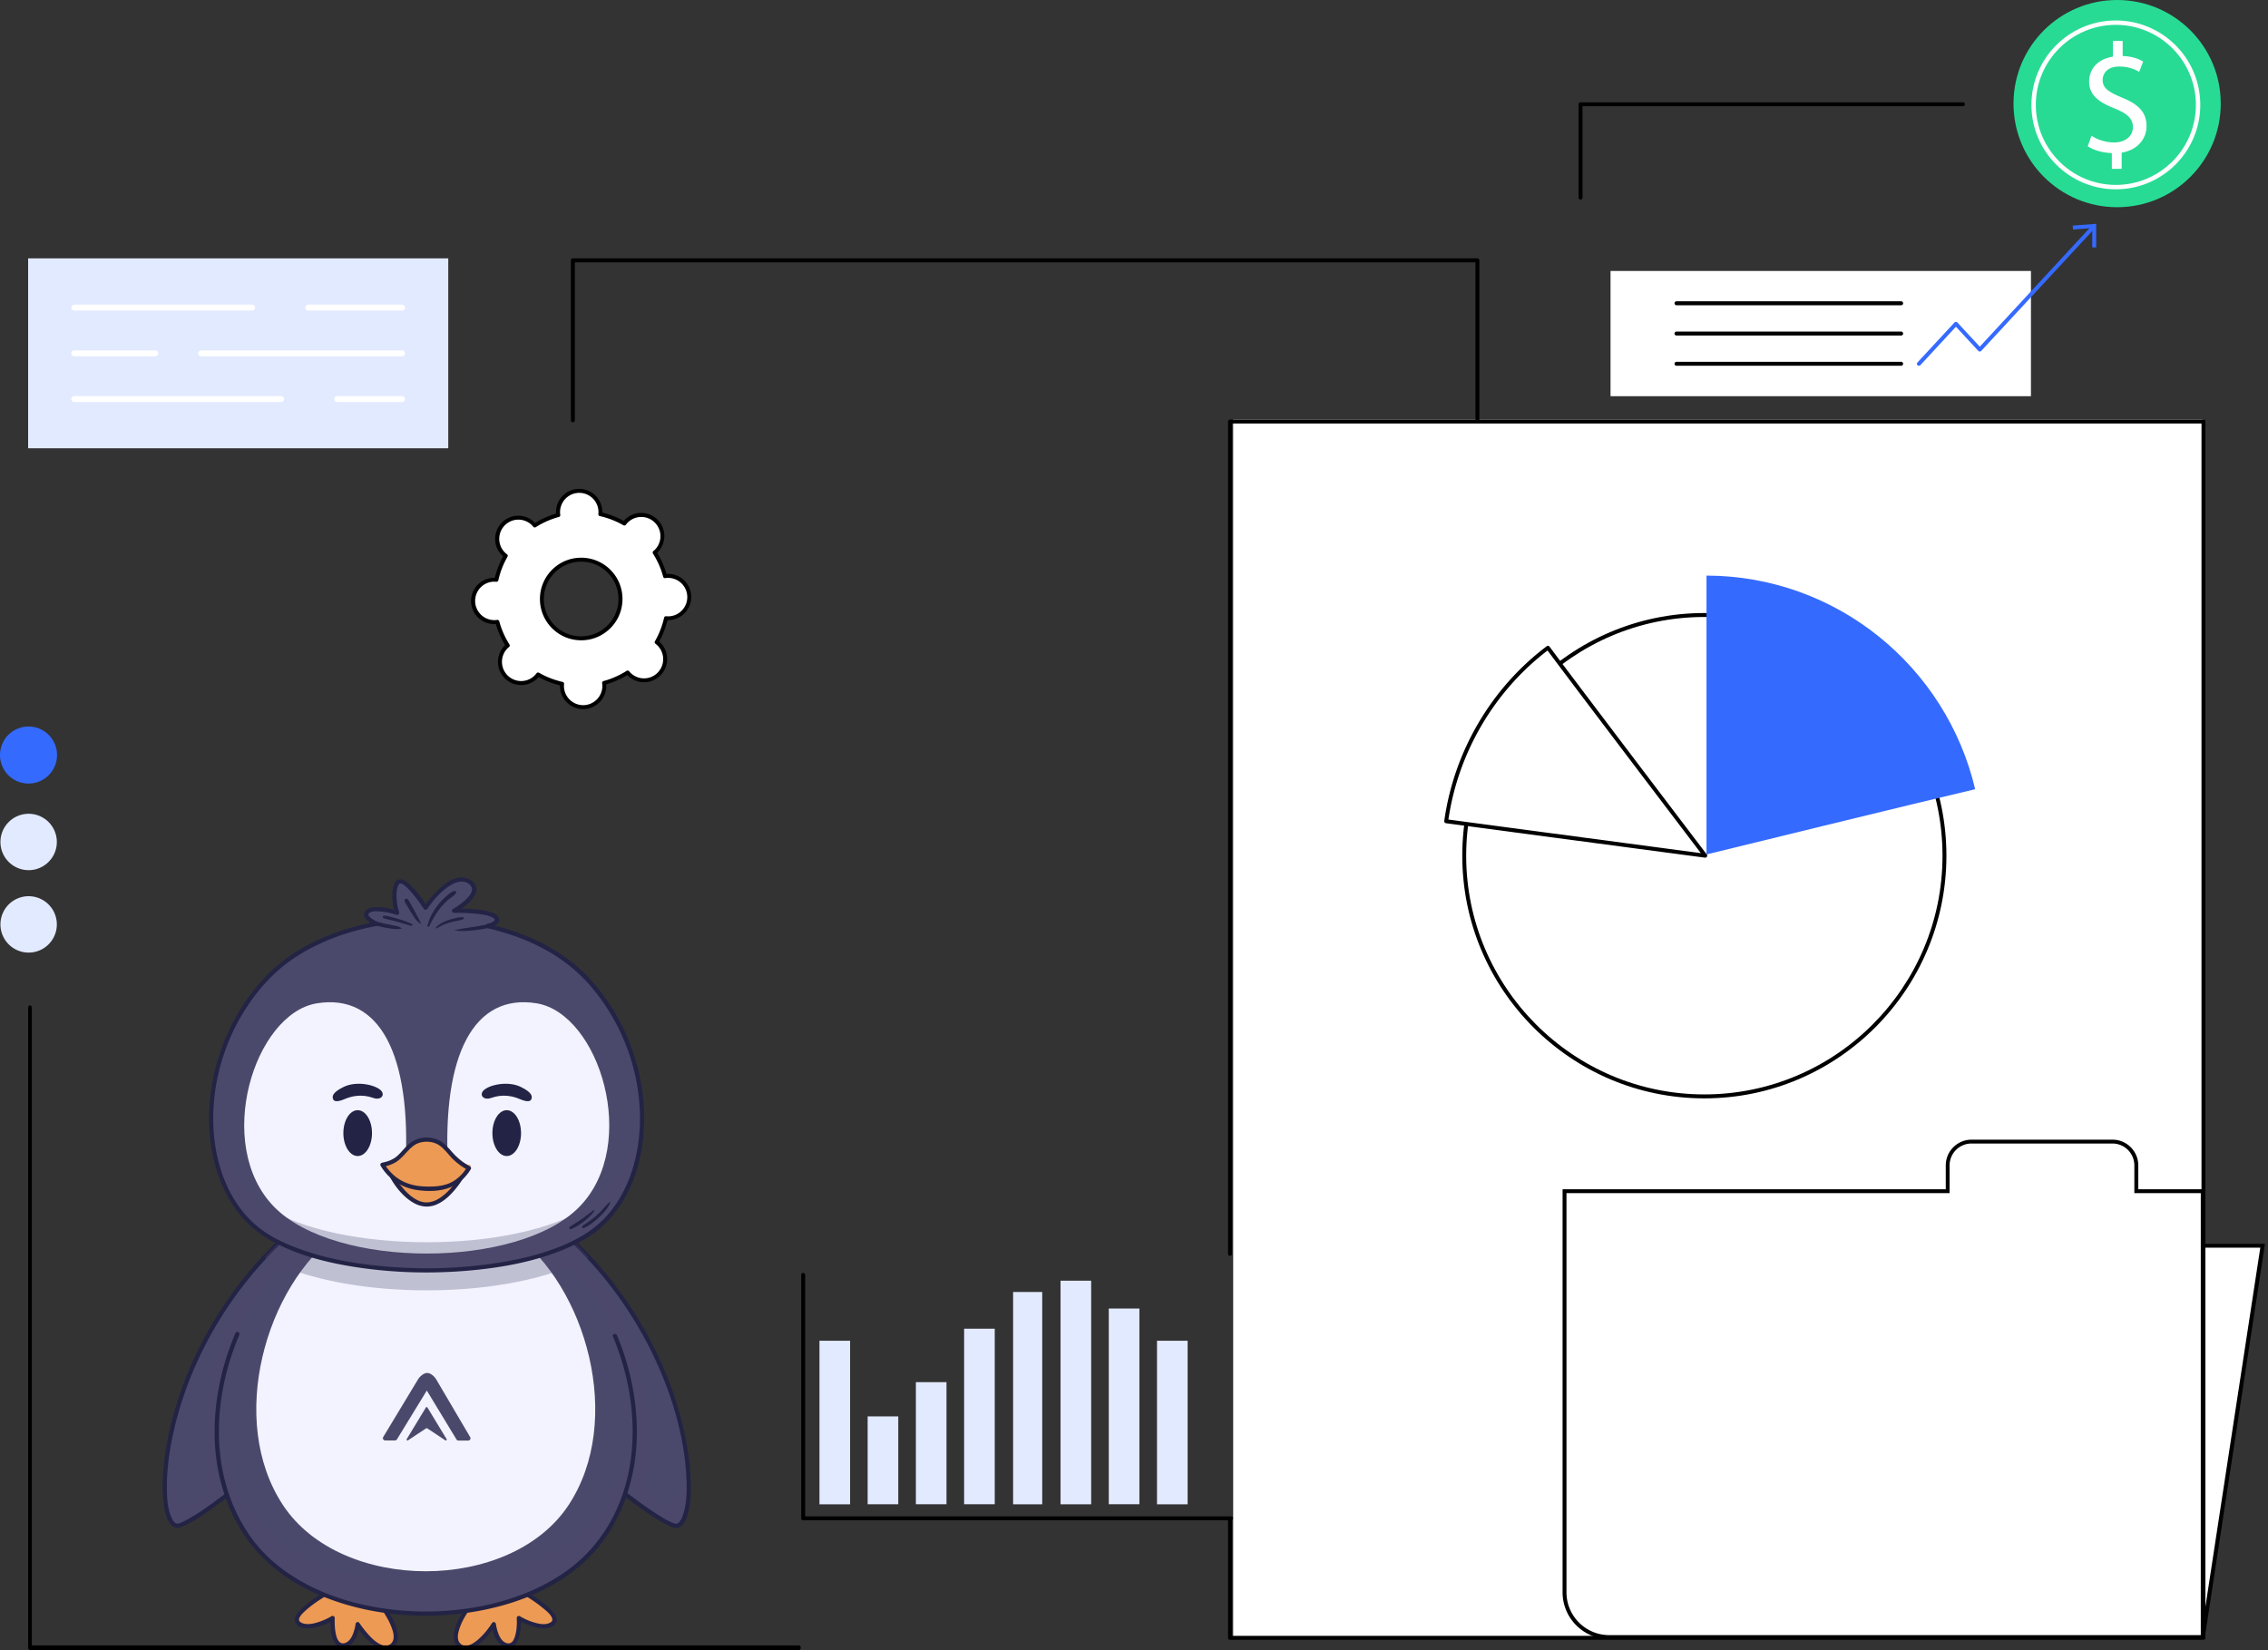 <svg xmlns="http://www.w3.org/2000/svg" width="536" height="390" fill="none"><rect width="100%" height="100%" fill="#333333" stroke="none"/><path fill="#4B496B" d="M131.624 290.08s14.912 11.199 24.294 32.42c9.383 21.22 7.696 39.506 3.364 38.059s-14.912-10.101-14.912-10.101-2.046-37.461-17.558-56.305z"></path><path fill="#4B496B" d="m126.811 294.152 2.176-1.846c27.639 16.339 24.444 51.554 23.726 55.836-.719 4.292 2.505 7.156 5.549 7.875 1.687.399 3.155-5.41 4.123-10.67 1.158 9.782-.489 16.09-3.094 15.212-4.332-1.448-14.913-10.102-14.913-10.102s-2.046-37.46-17.557-56.305z" opacity=".3" style="mix-blend-mode:multiply"></path><path fill="#232345" d="M131.364 290.509c.14.109-.06-.05.06.05l.449.359c.559.449 1.098.918 1.637 1.387a79 79 0 0 1 5.46 5.36 91.8 91.8 0 0 1 14.653 21.131c4.551 9.063 7.815 19.114 8.524 29.275.21 3.065.279 6.319-.519 9.313-.21.789-.509 1.687-1.028 2.286-.18.209-.409.369-.569.429-.24.09-.37.07-.619-.01-1.278-.419-2.465-1.168-3.603-1.866-1.468-.909-2.895-1.897-4.302-2.905a161 161 0 0 1-6.438-4.911c-.12-.1-.24-.19-.36-.289l.15.349c-.259-4.681-.898-9.363-1.647-13.984-1.547-9.582-3.853-19.144-7.616-28.108-2.176-5.19-4.871-10.201-8.444-14.562v.708c1.607-1.357 3.204-2.715 4.811-4.072.489-.42-.22-1.118-.709-.709-1.607 1.358-3.204 2.715-4.811 4.073-.219.189-.159.509 0 .708 4.113 5.021 7.047 10.95 9.333 16.989 2.276 6.008 3.943 12.237 5.24 18.515a164 164 0 0 1 2.336 14.763q.24 2.156.419 4.311c.04.45-.07 1.368.25 1.737.319.37.788.639 1.157.928.869.689 1.747 1.368 2.626 2.047 2.325 1.776 4.681 3.503 7.156 5.07 1.038.659 2.096 1.288 3.214 1.797.639.289 1.328.619 2.036.429 1.338-.359 1.957-1.986 2.296-3.174.679-2.336.779-4.861.739-7.276-.06-3.544-.519-7.077-1.198-10.541-1.737-8.833-5.021-17.377-9.392-25.233a93.3 93.3 0 0 0-12.477-17.338c-2.436-2.665-5.011-5.25-7.836-7.495-.159-.12-.309-.25-.469-.37-.509-.389-1.008.479-.499.859z"></path><path fill="#4B496B" d="M70.079 290.08s-14.912 11.199-24.295 32.42c-9.382 21.22-7.695 39.506-3.364 38.059s14.913-10.101 14.913-10.101 2.046-37.461 17.557-56.305z"></path><path fill="#4B496B" d="m74.89 294.152-2.176-1.846C45.076 308.645 48.27 343.86 48.99 348.142c.718 4.292-2.506 7.156-5.55 7.875-1.687.399-3.154-5.41-4.122-10.67-1.158 9.782.489 16.09 3.094 15.212 4.332-1.448 14.912-10.102 14.912-10.102s2.046-37.46 17.557-56.305z" opacity=".3" style="mix-blend-mode:multiply"></path><path fill="#232345" d="M69.83 289.638c-2.047 1.537-3.923 3.334-5.72 5.141-4.511 4.531-8.524 9.572-11.987 14.942-4.841 7.496-8.604 15.711-11.02 24.295-1.088 3.852-1.896 7.795-2.336 11.778-.329 2.984-.469 6.019-.15 9.013.19 1.737.47 3.753 1.518 5.22.35.479.798.908 1.387 1.048.719.17 1.408-.17 2.047-.459 2.475-1.118 4.74-2.755 6.947-4.332a150 150 0 0 0 6.038-4.571c.36-.28.829-.559 1.128-.909.17-.189.15-.419.17-.658.06-.989.15-1.967.24-2.955.409-4.362 1.017-8.704 1.786-13.026 1.088-6.148 2.525-12.237 4.452-18.176 1.926-5.939 4.591-12.327 8.204-17.797a47 47 0 0 1 2.715-3.703c.16-.199.22-.519 0-.709-1.607-1.357-3.203-2.714-4.81-4.072-.49-.409-1.198.29-.71.709 1.608 1.357 3.205 2.715 4.812 4.072v-.709c-6.428 7.846-10.161 17.698-12.796 27.39-2.166 7.975-3.614 16.159-4.482 24.374-.17 1.627-.34 3.264-.43 4.901l.15-.349a134 134 0 0 1-4.77 3.713c-2.656 1.986-5.38 4.012-8.325 5.549-.52.27-1.048.539-1.597.709-.26.08-.38.11-.639 0-.15-.06-.38-.229-.569-.439-.22-.25-.42-.629-.569-.968-1.048-2.376-1.088-5.27-1.068-7.826.05-4.332.699-8.654 1.677-12.866a85 85 0 0 1 5.28-15.641c3.703-8.274 8.674-15.98 14.643-22.797 2.825-3.224 5.86-6.338 9.233-8.983.12-.09-.08.06.06-.05.509-.38.01-1.248-.5-.859z"></path><path fill="#ED9A55" d="M122.622 375.708s10.47 5.769 8.065 7.935-8.065-1.208-8.065-1.208.359 6.738-2.525 6.498c-2.885-.239-3.384-5.05-3.384-5.05s-4.971 7.705-8.125 5.06c-3.154-2.655 3.344-10.59 3.344-10.59l10.7-2.645z"></path><path fill="#232345" d="M122.372 376.139c2.076 1.148 4.122 2.436 5.949 3.953.749.619 2.136 1.667 2.216 2.715.04.469-.539.778-1.028.928-.829.259-1.747.14-2.575-.06a14.3 14.3 0 0 1-4.063-1.667c-.309-.189-.768.05-.748.429.08 1.518 0 3.164-.509 4.602-.27.778-.769 1.537-1.697 1.367-1.128-.209-1.787-1.347-2.156-2.335-.19-.5-.33-1.008-.439-1.528-.04-.179-.07-.359-.1-.539-.03-.189 0 .02-.02-.119-.05-.479-.649-.689-.928-.25-1.098 1.687-2.486 3.414-4.153 4.552-.928.638-2.196 1.217-3.194.399-.918-.739-.788-2.046-.519-3.064.639-2.396 2.146-4.612 3.643-6.558-.01.01.14-.15.16-.2.07-.18-.07.11-.15.06.09.05.599-.15.699-.17l3.264-.808c2.246-.559 4.482-1.108 6.727-1.667.619-.15.36-1.118-.269-.958-2.126.529-4.252 1.048-6.368 1.577l-3.613.898c-.529.13-.839.18-1.178.609-1.627 2.086-3.254 4.482-3.903 7.067-.309 1.238-.349 2.675.559 3.683s2.346 1.128 3.573.599c1.517-.659 2.755-1.926 3.813-3.174a25 25 0 0 0 1.777-2.346l-.928-.249c.209 1.936.978 4.501 2.934 5.32 2.795 1.167 3.693-2.206 3.903-4.262.08-.829.12-1.677.07-2.506l-.749.43a16.4 16.4 0 0 0 3.903 1.666c1.517.42 4.122.739 5.08-.928.669-1.168-.489-2.485-1.257-3.264-1.248-1.257-2.745-2.286-4.222-3.254a51 51 0 0 0-2.995-1.816c-.559-.31-1.068.549-.499.858z"></path><path fill="#ED9A55" d="M78.625 375.708s-10.47 5.769-8.065 7.935 8.065-1.208 8.065-1.208-.36 6.738 2.525 6.498c2.885-.239 3.384-5.05 3.384-5.05s4.97 7.705 8.124 5.06c3.155-2.655-3.343-10.59-3.343-10.59l-10.7-2.645z"></path><path fill="#232345" d="M78.364 375.281c-2.365 1.307-4.741 2.804-6.747 4.631-.849.768-2.186 2.026-1.877 3.324.43 1.787 3.045 1.757 4.422 1.497 1.637-.31 3.274-.998 4.711-1.846l-.748-.43c-.09 1.817 0 3.963.848 5.6.54 1.028 1.507 1.597 2.675 1.317 1.328-.319 2.166-1.497 2.665-2.685.37-.878.62-1.836.719-2.784l-.928.249c1.227 1.897 2.794 3.813 4.7 5.041 1.089.698 2.466 1.137 3.674.489 1.208-.649 1.647-1.947 1.527-3.234-.27-2.775-2.056-5.42-3.683-7.606-.33-.439-.549-.878-1.088-1.018-1.018-.27-2.036-.509-3.064-.759-2.476-.609-4.941-1.218-7.416-1.836-.62-.15-.889.808-.27.958 1.887.469 3.773.928 5.65 1.397l3.742.929 1.059.259s.19.07.22.05c-.03.02-.18-.23-.15-.07.04.21.369.479.519.669.339.459.658.918.968 1.387.768 1.158 1.487 2.376 1.986 3.683.41 1.048.858 2.466.28 3.534-.58 1.068-1.787 1.128-2.775.669-1.388-.639-2.516-1.857-3.484-3.015a22 22 0 0 1-1.547-2.056c-.28-.439-.878-.23-.928.25-.01.119 0-.02 0 .049-.02.14-.04.28-.07.42-.08.439-.19.868-.33 1.297-.319.988-.858 2.166-1.866 2.615-2.166.979-2.525-2.485-2.625-3.852-.04-.659-.06-1.318-.03-1.977.02-.379-.44-.618-.749-.429a15 15 0 0 1-3.334 1.467c-.868.27-1.796.469-2.715.38-.529-.05-1.447-.31-1.607-.839-.249-.838 1.188-2.036 1.767-2.555 1.188-1.048 2.516-1.956 3.853-2.805a46 46 0 0 1 2.535-1.517c.56-.309.06-1.178-.499-.858z"></path><path fill="#4B496B" d="M126.113 291.514H75.128c-21.17 13.954-32.45 49.707-16.12 72.285 16.968 23.456 66.266 23.456 83.235 0 16.32-22.578 5.04-58.331-16.12-72.285z"></path><path fill="#4B496B" d="M142.235 356.991c-16.969 23.456-66.267 23.456-83.235 0-4.741-6.558-7.147-14.244-7.656-22.169-.678 10.281 1.567 20.552 7.656 28.976 16.968 23.456 66.266 23.456 83.235 0 6.099-8.424 8.334-18.695 7.656-28.976-.519 7.935-2.915 15.611-7.656 22.169" opacity=".3" style="mix-blend-mode:multiply"></path><path fill="#F2F3FF" d="M121.293 291.514H79.95c-17.168 12.397-26.311 44.167-13.076 64.23 13.755 20.851 53.74 20.851 67.495 0 13.235-20.063 4.092-51.833-13.076-64.23"></path><path fill="#232345" d="M55.675 315.032c-2.995 7.027-4.781 14.592-4.941 22.248s1.307 14.972 4.701 21.64a36.75 36.75 0 0 0 11.16 13.076c4.411 3.204 9.442 5.509 14.652 7.096 5.49 1.677 11.22 2.556 16.948 2.755 5.73.2 11.589-.309 17.238-1.557 5.65-1.248 10.71-3.114 15.521-5.899 4.482-2.595 8.525-5.989 11.599-10.181 4.422-6.039 6.927-13.285 7.696-20.701.768-7.417-.21-15.362-2.506-22.628a63 63 0 0 0-1.926-5.25c-.24-.589-1.208-.33-.959.269 2.895 6.937 4.582 14.403 4.652 21.929s-1.447 14.763-4.941 21.281c-2.665 4.97-6.378 9.182-10.999 12.427-4.372 3.064-9.303 5.27-14.413 6.767-5.41 1.587-11.03 2.415-16.649 2.565s-11.3-.369-16.8-1.617c-5.499-1.248-10.38-3.064-15.031-5.789-4.402-2.565-8.375-5.919-11.35-10.071-4.301-6.019-6.727-13.176-7.395-20.522-.67-7.346.359-15.022 2.665-22.129a62 62 0 0 1 1.946-5.2c.25-.589-.609-1.098-.858-.499z"></path><path fill="#4B496B" d="M139.198 297.184c-4.372-4.701-7.586-7.107-7.586-7.107l-3.433 2.905a44 44 0 0 0-2.076-1.467H75.117a38 38 0 0 0-1.826 1.287l-3.224-2.725s-3.204 2.416-7.586 7.107c18.535 10.401 58.172 10.401 76.707 0z" opacity=".3" style="mix-blend-mode:multiply"></path><path fill="#4B496B" d="M139.081 231.718c-5.869-6.438-14.403-10.7-23.816-12.836 1.378-.419 2.306-.948 2.196-1.597-.369-2.236-10.101-2.026-10.101-2.026s7.696-4.332 3.484-6.937c-4.222-2.605-10.221 6.218-10.221 6.218s-5.29-8.174-6.728-5.769c-1.447 2.406 0 6.977 0 6.977s-6.009-1.926-7.216 0c-.52.829.748 1.787 2.345 2.615-10.42 1.897-20.002 6.348-26.4 13.365-17.558 19.245-16.24 49.438 0 60.038 17.317 11.309 59.139 11.309 76.457 0 16.24-10.6 17.557-40.793 0-60.038z"></path><path fill="#F2F3FF" d="M126.814 237.144c-14.793-2.405-22.369 12.038-20.931 38.738H95.822c1.447-26.69-6.13-41.143-20.932-38.738s-24.494 33.398-10.1 48.111 57.732 14.712 72.125 0 4.691-45.705-10.101-48.111"></path><path fill="#4B496B" d="M139.08 285.138c-17.318 11.309-59.14 11.309-76.458 0-7.486-4.891-11.798-13.954-12.556-24.175-.939 12.836 3.473 24.874 12.556 30.803 17.318 11.308 59.14 11.308 76.458 0 9.073-5.929 13.485-17.967 12.557-30.803-.759 10.231-5.061 19.294-12.557 24.175" opacity=".3" style="mix-blend-mode:multiply"></path><path fill="#ED9A55" d="M92.667 278.092s3.673 6.588 8.134 6.618 8.235-6.508 8.235-6.508l-16.37-.12z"></path><path fill="#232345" d="M92.225 278.338c1.318 2.356 3.274 4.741 5.66 6.049 1.647.898 3.463 1.068 5.21.339 1.747-.728 3.114-2.016 4.302-3.403.758-.889 1.487-1.847 2.066-2.855a.5.5 0 0 0-.429-.749c-4.781-.03-9.552-.069-14.333-.099h-2.047c-.638-.02-.638.978 0 .988 4.781.03 9.553.07 14.334.1h2.046c-.14-.24-.29-.49-.429-.739-1.228 2.116-2.995 4.242-5.131 5.47-1.517.868-3.174 1.038-4.76.259-1.588-.778-2.796-2.006-3.864-3.323a17 17 0 0 1-1.746-2.536c-.31-.559-1.178-.06-.859.499z"></path><path fill="#ED9A55" d="M107.298 273.519c-2.007-1.997-2.895-4.093-6.408-4.163-3.514.021-4.432 2.106-6.468 4.073-1.647 1.587-4.013 1.866-4.013 1.866 2.895 4.951 7.716 5.64 10.401 5.66 2.695.02 7.526-.609 10.49-5.51 0 0-2.365-.319-3.992-1.926z"></path><path fill="#ED9A55" d="M90.78 275.886c2.914 4.402 7.445 5.05 10.021 5.07 2.565.02 7.057-.559 10.041-4.841-8.694 3.524-16.24 1.408-20.063-.229" opacity=".5" style="mix-blend-mode:multiply"></path><path fill="#232345" d="M107.649 273.17c-.968-.978-1.777-2.126-2.865-2.985-1.168-.928-2.625-1.357-4.112-1.317s-2.765.489-3.883 1.397c-1.118.909-1.886 2.086-2.954 3.005-.67.578-1.487.978-2.326 1.247-.28.09-.559.16-.838.22-.08.02-.48.08-.29.06-.36.04-.639.389-.429.748 1.857 3.125 4.89 5.151 8.474 5.71 2.615.409 5.63.379 8.095-.649 2.036-.849 3.593-2.386 4.741-4.242.14-.22.06-.559-.179-.679-1.258-.659-2.426-1.537-3.444-2.525-.459-.449-1.168.259-.709.709 1.068 1.048 2.316 1.986 3.643 2.674l-.179-.678c-.968 1.567-2.246 2.884-3.923 3.683-1.248.589-2.635.828-4.012.888-2.496.11-5.041-.09-7.297-1.237-1.846-.939-3.294-2.386-4.352-4.153l-.429.749c.879-.11 1.727-.389 2.525-.759 1.368-.648 2.326-1.726 3.324-2.834.879-.959 1.807-1.837 3.104-2.166 1.468-.37 3.145-.2 4.422.628 1.278.829 2.126 2.147 3.174 3.205.45.459 1.158-.25.709-.709zM84.532 273.242c1.869 0 3.384-2.426 3.384-5.42s-1.515-5.42-3.384-5.42-3.384 2.427-3.384 5.42c0 2.994 1.515 5.42 3.384 5.42M116.371 267.822c0 2.995 1.517 5.42 3.384 5.42s3.384-2.425 3.384-5.42-1.518-5.42-3.384-5.42c-1.867 0-3.384 2.426-3.384 5.42M81.438 259.782c1.716-.729 4.052-1.248 6.767-.28 1.936.699 3.014-.858 1.597-1.966-1.637-1.278-5.75-2.026-8.614-.619-2.875 1.407-2.675 2.376-2.445 2.925s1.088.628 2.695-.06M122.861 259.782c-1.717-.729-4.053-1.248-6.768-.28-1.936.699-3.014-.858-1.596-1.966 1.636-1.278 5.749-2.026 8.613-.619 2.875 1.407 2.675 2.376 2.446 2.925-.23.548-1.088.628-2.695-.06"></path><path fill="#232345" d="M139.431 231.367c-4.821-5.25-11.149-8.883-17.847-11.199a57 57 0 0 0-6.188-1.757v.959c.998-.32 3.154-1.058 2.445-2.516-.349-.728-1.228-1.068-1.956-1.297-2.126-.659-4.482-.729-6.688-.779-.609-.01-1.218-.02-1.837 0l.25.928a16.5 16.5 0 0 0 2.974-2.146c1.128-1.018 2.556-2.665 1.807-4.292s-2.954-2.196-4.611-1.696c-1.937.578-3.574 2.046-4.941 3.483a25 25 0 0 0-2.665 3.254h.858c-1.138-1.757-2.415-3.504-3.912-4.971-.68-.659-1.677-1.627-2.715-1.477-1.448.21-1.647 2.475-1.677 3.593a14 14 0 0 0 .659 4.442l.618-.619c-1.686-.539-3.583-.968-5.36-.858-.898.06-2.046.289-2.475 1.198-.719 1.497 1.587 2.665 2.585 3.184l.12-.909c-9.622 1.767-19.264 5.77-26.111 12.946-6.08 6.368-10.291 14.533-12.188 23.107-1.706 7.716-1.637 16.01.919 23.536 1.157 3.404 2.824 6.628 5.06 9.433 2.106 2.645 4.721 4.781 7.676 6.418 6.338 3.523 13.634 5.26 20.751 6.298 8.285 1.208 16.729 1.427 25.073.749 7.676-.629 15.462-1.957 22.638-4.821 2.995-1.198 5.919-2.675 8.455-4.682 2.715-2.156 4.94-4.911 6.617-7.935 3.743-6.737 4.931-14.722 4.322-22.338a49.6 49.6 0 0 0-8.544-24.026 48 48 0 0 0-4.132-5.2c-.429-.479-1.138.23-.709.709 5.829 6.418 9.832 14.373 11.579 22.867 1.547 7.566 1.327 15.661-1.328 22.958-1.178 3.253-2.885 6.358-5.14 8.993-2.136 2.495-4.722 4.441-7.616 5.959-6.318 3.313-13.505 4.941-20.522 5.909-8.125 1.117-16.41 1.277-24.584.569-7.436-.639-14.982-1.977-21.94-4.772-2.934-1.177-5.828-2.645-8.274-4.661-2.625-2.156-4.741-4.861-6.348-7.855-3.573-6.658-4.622-14.493-3.933-21.949.769-8.435 3.833-16.639 8.734-23.546 2.665-3.763 5.86-7.107 9.652-9.742 3.793-2.635 8.404-4.791 13.006-6.229a60 60 0 0 1 7.136-1.746c.42-.08.49-.719.12-.909-.519-.269-2.984-1.447-1.906-2.186.659-.449 1.687-.379 2.435-.319 1.328.1 2.675.399 3.943.808.36.11.729-.259.619-.618a14 14 0 0 1-.59-3.065c-.069-.848-.07-1.717.14-2.545.1-.379.32-1.128.64-1.178.658-.11 1.616.938 2.066 1.388.848.858 1.597 1.816 2.305 2.784.43.589.849 1.178 1.248 1.797a.5.5 0 0 0 .858 0c1.507-2.206 3.484-4.472 5.839-5.769 1.378-.759 3.205-1.078 4.352.269.998 1.168-.349 2.605-1.197 3.404a15.2 15.2 0 0 1-2.945 2.136c-.429.24-.24.938.25.928 1.207-.03 2.425 0 3.643.08 1.028.06 2.056.15 3.074.32.799.139 1.667.289 2.376.688.179.1.509.31.509.479.02.579-1.428.939-1.837 1.068-.449.14-.499.849 0 .959 6.957 1.587 13.774 4.361 19.404 8.813a37 37 0 0 1 4.192 3.893c.439.479 1.138-.23.709-.709z"></path><path fill="#232345" d="M94.903 219.319c-.28-.06-.52-.25-.799-.329-.28-.08-.559-.14-.838-.19-.59-.12-1.168-.24-1.747-.359-.579-.12-1.128-.25-1.687-.38-.44-.099-1.188-.439-1.567-.06-.07.07-.1.17-.07.26.15.529 1.008.599 1.457.699.56.129 1.128.239 1.697.349s1.128.18 1.697.24c.29.03.569.059.858.059.34 0 .65-.129.979-.129.09 0 .11-.13.02-.15zM107.4 219.908c.779.07 1.518.18 2.296.14.739-.03 1.477-.07 2.206-.16a49 49 0 0 0 2.146-.299c.379-.06.759-.13 1.128-.21.339-.069.689-.069.928-.349.13-.15.14-.419-.07-.519-.329-.16-.589-.06-.928 0-.379.08-.749.15-1.128.22-.728.129-1.457.259-2.186.369s-1.507.239-2.266.339c-.758.1-1.417.29-2.136.42-.019 0-.019.039 0 .039zM144.081 284.118c-1.048.949-1.906 2.086-2.954 3.045-1.048.958-2.236 1.766-3.424 2.555-.339.22-.049.719.32.539 1.337-.649 2.525-1.577 3.603-2.595s2.096-2.106 2.595-3.454c.03-.08-.08-.13-.14-.08zM140.339 286.026c-.459.319-.918.639-1.357.998a24 24 0 0 1-1.398 1.038c-.938.669-1.946 1.248-2.904 1.907-.26.179-.11.668.229.539 1.138-.42 2.136-1.078 3.095-1.817.469-.359.918-.749 1.347-1.158a8 8 0 0 0 1.128-1.367c.06-.09-.06-.2-.14-.14M97.35 218.392a25 25 0 0 0-3.244-1.198 48 48 0 0 0-1.667-.459c-.558-.139-1.147-.329-1.716-.289-.25.02-.4.379-.14.519.499.249 1.068.339 1.607.469s1.118.269 1.677.429c1.108.31 2.206.649 3.304.968.25.07.429-.319.18-.439M99.545 218.259c-.29-.429-.49-.938-.739-1.397-.27-.489-.52-.979-.788-1.468-.27-.489-.55-1.018-.839-1.517-.15-.269-.31-.529-.459-.798-.16-.29-.29-.529-.609-.659-.27-.11-.48.16-.499.379-.04.31.19.599.34.849.149.249.299.499.439.738.31.529.638 1.048.968 1.567.29.469.589.939.918 1.378s.709.728 1.148 1.038c.07.05.16-.05.12-.12zM101.481 218.902c.32-.779.759-1.517 1.178-2.246a14.7 14.7 0 0 1 1.417-2.056 17 17 0 0 1 1.667-1.757c.599-.549 1.388-.998 1.957-1.617.239-.259 0-.769-.37-.639-.818.28-1.527.938-2.156 1.507a15 15 0 0 0-1.796 1.967 16 16 0 0 0-1.408 2.196c-.409.768-.689 1.657-.948 2.515-.09.299.339.399.449.12zM103.177 219.449a12.7 12.7 0 0 1 3.074-1.378 18 18 0 0 1 1.607-.389c.539-.11 1.138-.179 1.647-.459.159-.09.149-.389-.06-.419-.589-.08-1.158.05-1.727.179-.569.13-1.168.29-1.737.48-1.108.379-2.156.888-2.964 1.756-.1.11.03.3.169.21z"></path><path fill="#4B496B" d="M111.121 339.681a.536.536 0 0 1-.462.809h-2.315a.54.54 0 0 1-.459-.258l-2.566-4.223-1.664-2.751-2.786-4.591-7.055 11.538a.54.54 0 0 1-.457.256h-2.328a.537.537 0 0 1-.46-.814l8.193-13.567c.216-.371.524-.713.914-1.027q.701-.534 1.265-.534.607.001 1.266.515.561.442.914 1.05z"></path><path fill="#4B496B" d="M100.651 332.677a.215.215 0 0 1 .368 0l4.527 7.467c.119.196-.111.417-.303.29l-4.289-2.84a.22.22 0 0 0-.238 0l-4.29 2.84c-.19.127-.42-.094-.302-.29z"></path><path fill="#fff" d="M520.579 294.451v92.478l14.147-92.478z"></path><path fill="#000" d="m521.048 386.997-.921-.069v-92.945h15.15l-14.216 93.014zm0-92.093v85.912l13.13-85.912z"></path><path fill="#fff" d="M520.602 99.162H291.44v287.813h229.162z"></path><path fill="#000" d="M520.738 387.579h-230.04a.464.464 0 0 1-.468-.467v-28.067c0-.261.207-.467.468-.467.262 0 .468.206.468.467v27.6h229.118V100.096H291.166v196.276a.463.463 0 0 1-.468.467.464.464 0 0 1-.468-.467V99.629c0-.26.207-.467.468-.467h230.04c.262 0 .468.206.468.467v287.483a.463.463 0 0 1-.468.467"></path><path fill="#fff" d="M402.791 259.156c31.337 0 56.74-25.47 56.74-56.89 0-31.419-25.403-56.89-56.74-56.89-31.336 0-56.739 25.471-56.739 56.89 0 31.42 25.403 56.89 56.739 56.89"></path><path fill="#000" d="M402.791 259.609c-31.55 0-57.207-25.726-57.207-57.357 0-31.632 25.657-57.357 57.207-57.357 31.549 0 57.206 25.725 57.206 57.357s-25.657 57.357-57.206 57.357m0-113.78c-31.028 0-56.286 25.313-56.286 56.423 0 31.109 25.245 56.423 56.286 56.423s56.286-25.314 56.286-56.423-25.245-56.423-56.286-56.423"></path><path fill="#356AFF" d="M466.788 186.527c-6.793-28.894-32.631-50.4-63.488-50.482v65.907s52.9-12.962 63.488-15.411z"></path><path fill="#fff" d="M365.829 153.096c-13.336 10.012-21.838 24.929-24.05 41.012 15.013 2.019 61.231 8.145 61.231 8.145s-31.082-40.916-37.181-49.157"></path><path fill="#000" d="M403.01 202.717h-.055c-.467-.055-46.397-6.153-61.231-8.145a.43.43 0 0 1-.302-.178.5.5 0 0 1-.096-.344c2.266-16.385 11.098-31.453 24.228-41.314a.44.44 0 0 1 .344-.083.44.44 0 0 1 .302.179c6.03 8.145 36.865 48.745 37.18 49.143a.46.46 0 0 1 .028.509.45.45 0 0 1-.398.233m-60.709-9.01c13.955 1.868 52.619 7.005 59.665 7.939-4.505-5.934-30.148-39.694-36.233-47.894-12.609 9.642-21.124 24.16-23.432 39.969z"></path><path fill="#fff" d="M504.881 281.542v-6.098a5.63 5.63 0 0 0-5.632-5.632h-33.335a5.63 5.63 0 0 0-5.631 5.632v6.098h-90.554v94.813c0 5.837 4.738 10.576 10.575 10.576h140.262V281.542h-15.699z"></path><path fill="#000" d="M521.047 387.399H380.318c-6.084 0-11.029-4.945-11.029-11.03V281.09h90.555v-5.631c0-3.352 2.733-6.085 6.084-6.085h33.335c3.351 0 6.085 2.733 6.085 6.085v5.631h15.699v106.322zM370.209 282.01v94.359c0 5.577 4.533 10.109 10.109 10.109h139.795V282.01h-15.699v-6.565a5.176 5.176 0 0 0-5.165-5.164h-33.334a5.176 5.176 0 0 0-5.165 5.164v6.565h-90.554zM349.167 99.801a.463.463 0 0 1-.467-.467V62.002H135.849v37.332c0 .26-.206.467-.467.467a.463.463 0 0 1-.467-.467V61.535c0-.26.206-.467.467-.467h213.771c.261 0 .467.206.467.467v37.799c0 .26-.206.467-.467.467z"></path><path fill="#E2EAFF" d="M105.939 61.068H6.649v44.886h99.29z"></path><path fill="#fff" d="M95.015 95.02H79.686a.703.703 0 0 1-.7-.7c0-.385.316-.7.7-.7h15.329c.384 0 .7.315.7.7s-.316.7-.7.7M66.435 95.02H17.552a.703.703 0 0 1-.7-.7c0-.385.316-.7.7-.7h48.883c.384 0 .7.315.7.7s-.316.7-.7.7M95.016 84.216H47.548a.703.703 0 0 1-.7-.7c0-.385.316-.7.7-.7h47.468c.385 0 .7.315.7.7s-.315.7-.7.7M36.699 84.216H17.552a.703.703 0 0 1-.7-.7c0-.385.316-.7.7-.7h19.147c.384 0 .7.315.7.7s-.316.7-.7.7M95.02 73.403H72.852a.703.703 0 0 1-.7-.7c0-.385.315-.701.7-.701H95.02c.385 0 .7.316.7.7 0 .385-.315.7-.7.7M59.595 73.403H17.552a.703.703 0 0 1-.7-.7c0-.385.316-.701.7-.701h42.043c.384 0 .7.316.7.7 0 .385-.316.7-.7.7M131.893 121.148c0 .206.027.412.055.605a20.5 20.5 0 0 0-5.577 2.458 6 6 0 0 0-.412-.453 4.995 4.995 0 0 0-7.073.165 5.006 5.006 0 0 0 .151 7.073c.151.138.302.275.467.385a20.3 20.3 0 0 0-2.198 5.672c-.206-.013-.398-.027-.604-.027a5.013 5.013 0 0 0-4.89 5.123 4.993 4.993 0 0 0 5.109 4.89c.206 0 .413-.028.605-.055a20.5 20.5 0 0 0 2.458 5.576 6 6 0 0 0-.453.412 5.01 5.01 0 0 0 .151 7.074 4.997 4.997 0 0 0 7.074-.165c.137-.151.274-.302.384-.467a20.3 20.3 0 0 0 5.673 2.197c-.014.206-.028.399-.028.605a4.993 4.993 0 0 0 5.11 4.889 5.01 5.01 0 0 0 4.889-5.123 4 4 0 0 0-.055-.604 20.5 20.5 0 0 0 5.577-2.459q.185.227.412.454a4.996 4.996 0 0 0 7.073-.165 5.01 5.01 0 0 0-.151-7.074c-.151-.137-.302-.274-.467-.384a20.2 20.2 0 0 0 2.198-5.687c.206.014.398.028.604.028a5.014 5.014 0 0 0 4.89-5.123 4.993 4.993 0 0 0-5.109-4.89 4 4 0 0 0-.605.055 20.5 20.5 0 0 0-2.458-5.576q.227-.186.453-.412a5.01 5.01 0 0 0-.151-7.074 4.997 4.997 0 0 0-7.074.165c-.137.151-.274.302-.384.467a20.3 20.3 0 0 0-5.673-2.198c.014-.206.028-.398.028-.604a4.993 4.993 0 0 0-5.11-4.89 5.013 5.013 0 0 0-4.889 5.123zm14.751 20.218a9.306 9.306 0 0 1-9.079 9.505c-5.123.11-9.381-3.956-9.491-9.079a9.306 9.306 0 0 1 9.079-9.505c5.123-.11 9.381 3.956 9.491 9.079"></path><path fill="#000" d="M137.812 167.602a5.46 5.46 0 0 1-5.466-5.343v-.261a21.5 21.5 0 0 1-5.069-1.964c-.055.068-.11.123-.165.192a5.38 5.38 0 0 1-3.832 1.689 5.43 5.43 0 0 1-3.9-1.51c-2.184-2.088-2.253-5.549-.179-7.733l.179-.179a21 21 0 0 1-2.198-4.986h-.261a5.466 5.466 0 0 1-5.59-5.343 5.474 5.474 0 0 1 5.343-5.59h.261a21.4 21.4 0 0 1 1.964-5.068c-.069-.055-.124-.11-.192-.178-2.184-2.088-2.253-5.549-.179-7.733a5.38 5.38 0 0 1 3.832-1.69c1.456-.055 2.843.509 3.901 1.511l.178.179a21.2 21.2 0 0 1 4.973-2.198v-.261a5.473 5.473 0 0 1 5.342-5.59 5.43 5.43 0 0 1 3.901 1.511c1.058 1.003 1.648 2.376 1.69 3.832v.261a21.4 21.4 0 0 1 5.068 1.964c.055-.069.11-.124.165-.192a5.38 5.38 0 0 1 3.832-1.69 5.43 5.43 0 0 1 3.9 1.511c2.184 2.088 2.253 5.549.179 7.733l-.179.179a21 21 0 0 1 2.198 4.985h.261a5.52 5.52 0 0 1 3.901 1.511 5.5 5.5 0 0 1 1.689 3.832 5.473 5.473 0 0 1-5.343 5.59h-.261a21.4 21.4 0 0 1-1.964 5.069c.069.055.124.109.192.178 2.184 2.088 2.253 5.549.179 7.733a5.38 5.38 0 0 1-3.832 1.689 5.49 5.49 0 0 1-3.901-1.511l-.178-.178a21.2 21.2 0 0 1-4.972 2.198v.261a5.475 5.475 0 0 1-5.343 5.59zm-10.645-8.64c.083 0 .152.014.234.055a20 20 0 0 0 5.549 2.157.45.45 0 0 1 .357.494c-.014.206-.028.385-.028.55a4.53 4.53 0 0 0 1.401 3.186 4.51 4.51 0 0 0 3.242 1.264c2.5-.055 4.491-2.143 4.436-4.643 0-.165-.013-.343-.055-.549a.456.456 0 0 1 .344-.508 19.7 19.7 0 0 0 5.439-2.404.466.466 0 0 1 .604.096c.137.165.247.289.371.412a4.53 4.53 0 0 0 3.241 1.264 4.5 4.5 0 0 0 3.173-1.401 4.55 4.55 0 0 0-.137-6.414c-.124-.11-.261-.234-.426-.357a.455.455 0 0 1-.124-.605 20 20 0 0 0 2.157-5.549.45.45 0 0 1 .494-.357c.206.014.385.028.55.028 2.499-.055 4.491-2.143 4.436-4.643a4.52 4.52 0 0 0-1.401-3.186 4.57 4.57 0 0 0-3.241-1.264 2.8 2.8 0 0 0-.55.055.445.445 0 0 1-.508-.343 19.7 19.7 0 0 0-2.404-5.453.47.47 0 0 1 .097-.604c.164-.138.288-.248.412-.371a4.55 4.55 0 0 0-.138-6.415 4.5 4.5 0 0 0-3.241-1.263 4.49 4.49 0 0 0-3.53 1.827.45.45 0 0 1-.604.123 20 20 0 0 0-5.549-2.156.45.45 0 0 1-.357-.495c.013-.206.027-.384.027-.549a4.52 4.52 0 0 0-1.401-3.187 4.53 4.53 0 0 0-3.241-1.263 4.55 4.55 0 0 0-4.437 4.642c0 .165.014.344.055.55a.456.456 0 0 1-.343.508 19.7 19.7 0 0 0-5.439 2.403.466.466 0 0 1-.605-.096 6 6 0 0 0-.37-.412 4.5 4.5 0 0 0-3.242-1.263 4.5 4.5 0 0 0-3.173 1.401 4.55 4.55 0 0 0 .138 6.414c.123.123.261.233.425.357a.45.45 0 0 1 .124.604 20 20 0 0 0-2.156 5.549.46.46 0 0 1-.495.357c-.206-.013-.384-.027-.549-.027-2.5.055-4.491 2.143-4.437 4.642a4.53 4.53 0 0 0 1.401 3.187 4.6 4.6 0 0 0 3.242 1.263c.165 0 .343-.013.549-.055a.455.455 0 0 1 .508.344 20 20 0 0 0 2.404 5.453.465.465 0 0 1-.096.604 6 6 0 0 0-.412.371c-1.731 1.813-1.662 4.697.137 6.414a4.53 4.53 0 0 0 3.242 1.264 4.5 4.5 0 0 0 3.172-1.401c.11-.124.234-.261.358-.426a.47.47 0 0 1 .37-.192zm10.178-7.623a9.68 9.68 0 0 1-6.73-2.705 9.7 9.7 0 0 1-3.008-6.84c-.124-5.384 4.162-9.862 9.532-9.972a9.72 9.72 0 0 1 6.964 2.706 9.7 9.7 0 0 1 3.008 6.84c.123 5.384-4.162 9.848-9.532 9.971h-.234m.014-18.583h-.206c-4.862.11-8.736 4.162-8.626 9.024a8.75 8.75 0 0 0 2.72 6.181c1.703 1.634 3.942 2.513 6.29 2.444 4.863-.109 8.736-4.161 8.626-9.023a8.75 8.75 0 0 0-2.72-6.181 8.75 8.75 0 0 0-6.098-2.445z"></path><path fill="#27DB94" d="M500.346 48.977c13.524 0 24.488-10.964 24.488-24.489C524.834 10.964 513.87 0 500.346 0c-13.525 0-24.489 10.964-24.489 24.488 0 13.525 10.964 24.489 24.489 24.489"></path><path fill="#fff" d="M500.043 44.744c-10.993 0-19.953-8.947-19.953-19.954s8.946-19.953 19.953-19.953 19.954 8.946 19.954 19.953-8.947 19.954-19.954 19.954m0-38.87c-10.44 0-18.916 8.49-18.916 18.916s8.49 18.917 18.916 18.917 18.917-8.49 18.917-18.917c0-10.426-8.491-18.916-18.917-18.916"></path><path fill="#fff" d="M499.093 39.893v-3.717c-2.162-.04-4.392-.694-5.7-1.62l.895-2.463c1.335.885 3.277 1.579 5.356 1.579 2.643 0 4.433-1.511 4.433-3.607s-1.445-3.28-4.213-4.383c-3.8-1.47-6.141-3.172-6.141-6.37 0-3.2 2.203-5.378 5.618-5.922V9.674h2.313v3.566c2.231.068 3.759.667 4.847 1.293l-.936 2.437c-.785-.436-2.314-1.252-4.696-1.252-2.864 0-3.952 1.688-3.952 3.171 0 1.92 1.377 2.872 4.613 4.193 3.842 1.552 5.769 3.457 5.769 6.738 0 2.913-2.051 5.635-5.879 6.261v3.825h-2.341z"></path><path fill="#000" d="M373.535 47.162a.46.46 0 0 1-.467-.46V24.645a.46.46 0 0 1 .467-.46h90.367a.46.46 0 1 1 0 .92h-89.9v21.597a.46.46 0 0 1-.467.46"></path><path fill="#fff" d="M479.977 64.046h-99.358v29.599h99.358z"></path><path fill="#000" d="M449.297 72.148h-53.086a.463.463 0 0 1-.467-.467c0-.261.206-.467.467-.467h53.086c.261 0 .467.206.467.467 0 .26-.206.467-.467.467M449.297 79.306h-53.086a.463.463 0 0 1-.467-.467c0-.26.206-.467.467-.467h53.086c.261 0 .467.206.467.467s-.206.467-.467.467M449.297 86.445h-53.086a.463.463 0 0 1-.467-.467c0-.261.206-.467.467-.467h53.086c.261 0 .467.206.467.467a.463.463 0 0 1-.467.467"></path><path fill="#356AFF" d="M453.499 86.456a.5.5 0 0 1-.316-.124.46.46 0 0 1-.027-.66l8.749-9.449a.48.48 0 0 1 .687 0l5.288 5.714 26.495-28.61a.46.46 0 0 1 .659-.027.46.46 0 0 1 .027.659l-26.838 28.98a.48.48 0 0 1-.686 0l-5.288-5.713-8.406 9.079a.5.5 0 0 1-.344.15"></path><path fill="#356AFF" d="M495.403 58.476h-.934v-4.574l-4.56.343-.068-.92 5.549-.426z"></path><path fill="#000" d="M290.921 359.334H189.818a.463.463 0 0 1-.467-.467v-57.536c0-.261.206-.467.467-.467s.467.206.467.467V358.4h100.636c.261 0 .467.206.467.467a.463.463 0 0 1-.467.467"></path><path fill="#E2EAFF" d="M200.902 316.896h-7.238v38.664h7.238zM212.289 334.779h-7.238v20.768h7.238zM223.689 326.687h-7.238v28.857h7.238zM235.089 314.05h-7.238v41.493h7.238zM246.311 305.371h-6.881v50.188h6.881zM257.876 302.704h-7.238v52.852h7.238zM269.277 309.282h-7.238v46.26h7.238zM280.673 316.896h-7.238v38.664h7.238z"></path><path fill="#000" d="M188.817 389.998H7.088c-.242 0-.437-.246-.437-.546V238.174c0-.304.197-.547.437-.547s.438.243.438.547v150.731h181.291c.242 0 .437.244.437.547s-.197.546-.437.546"></path><path fill="#356AFF" d="M0 178.461a6.74 6.74 0 1 0 13.48 0 6.74 6.74 0 0 0-13.48 0"></path><path fill="#E2EAFF" d="M.104 218.492a6.664 6.664 0 1 0 13.329 0 6.664 6.664 0 0 0-13.329 0M.104 199.009a6.664 6.664 0 0 0 6.664 6.664 6.664 6.664 0 1 0 0-13.328 6.664 6.664 0 0 0-6.664 6.664"></path></svg>